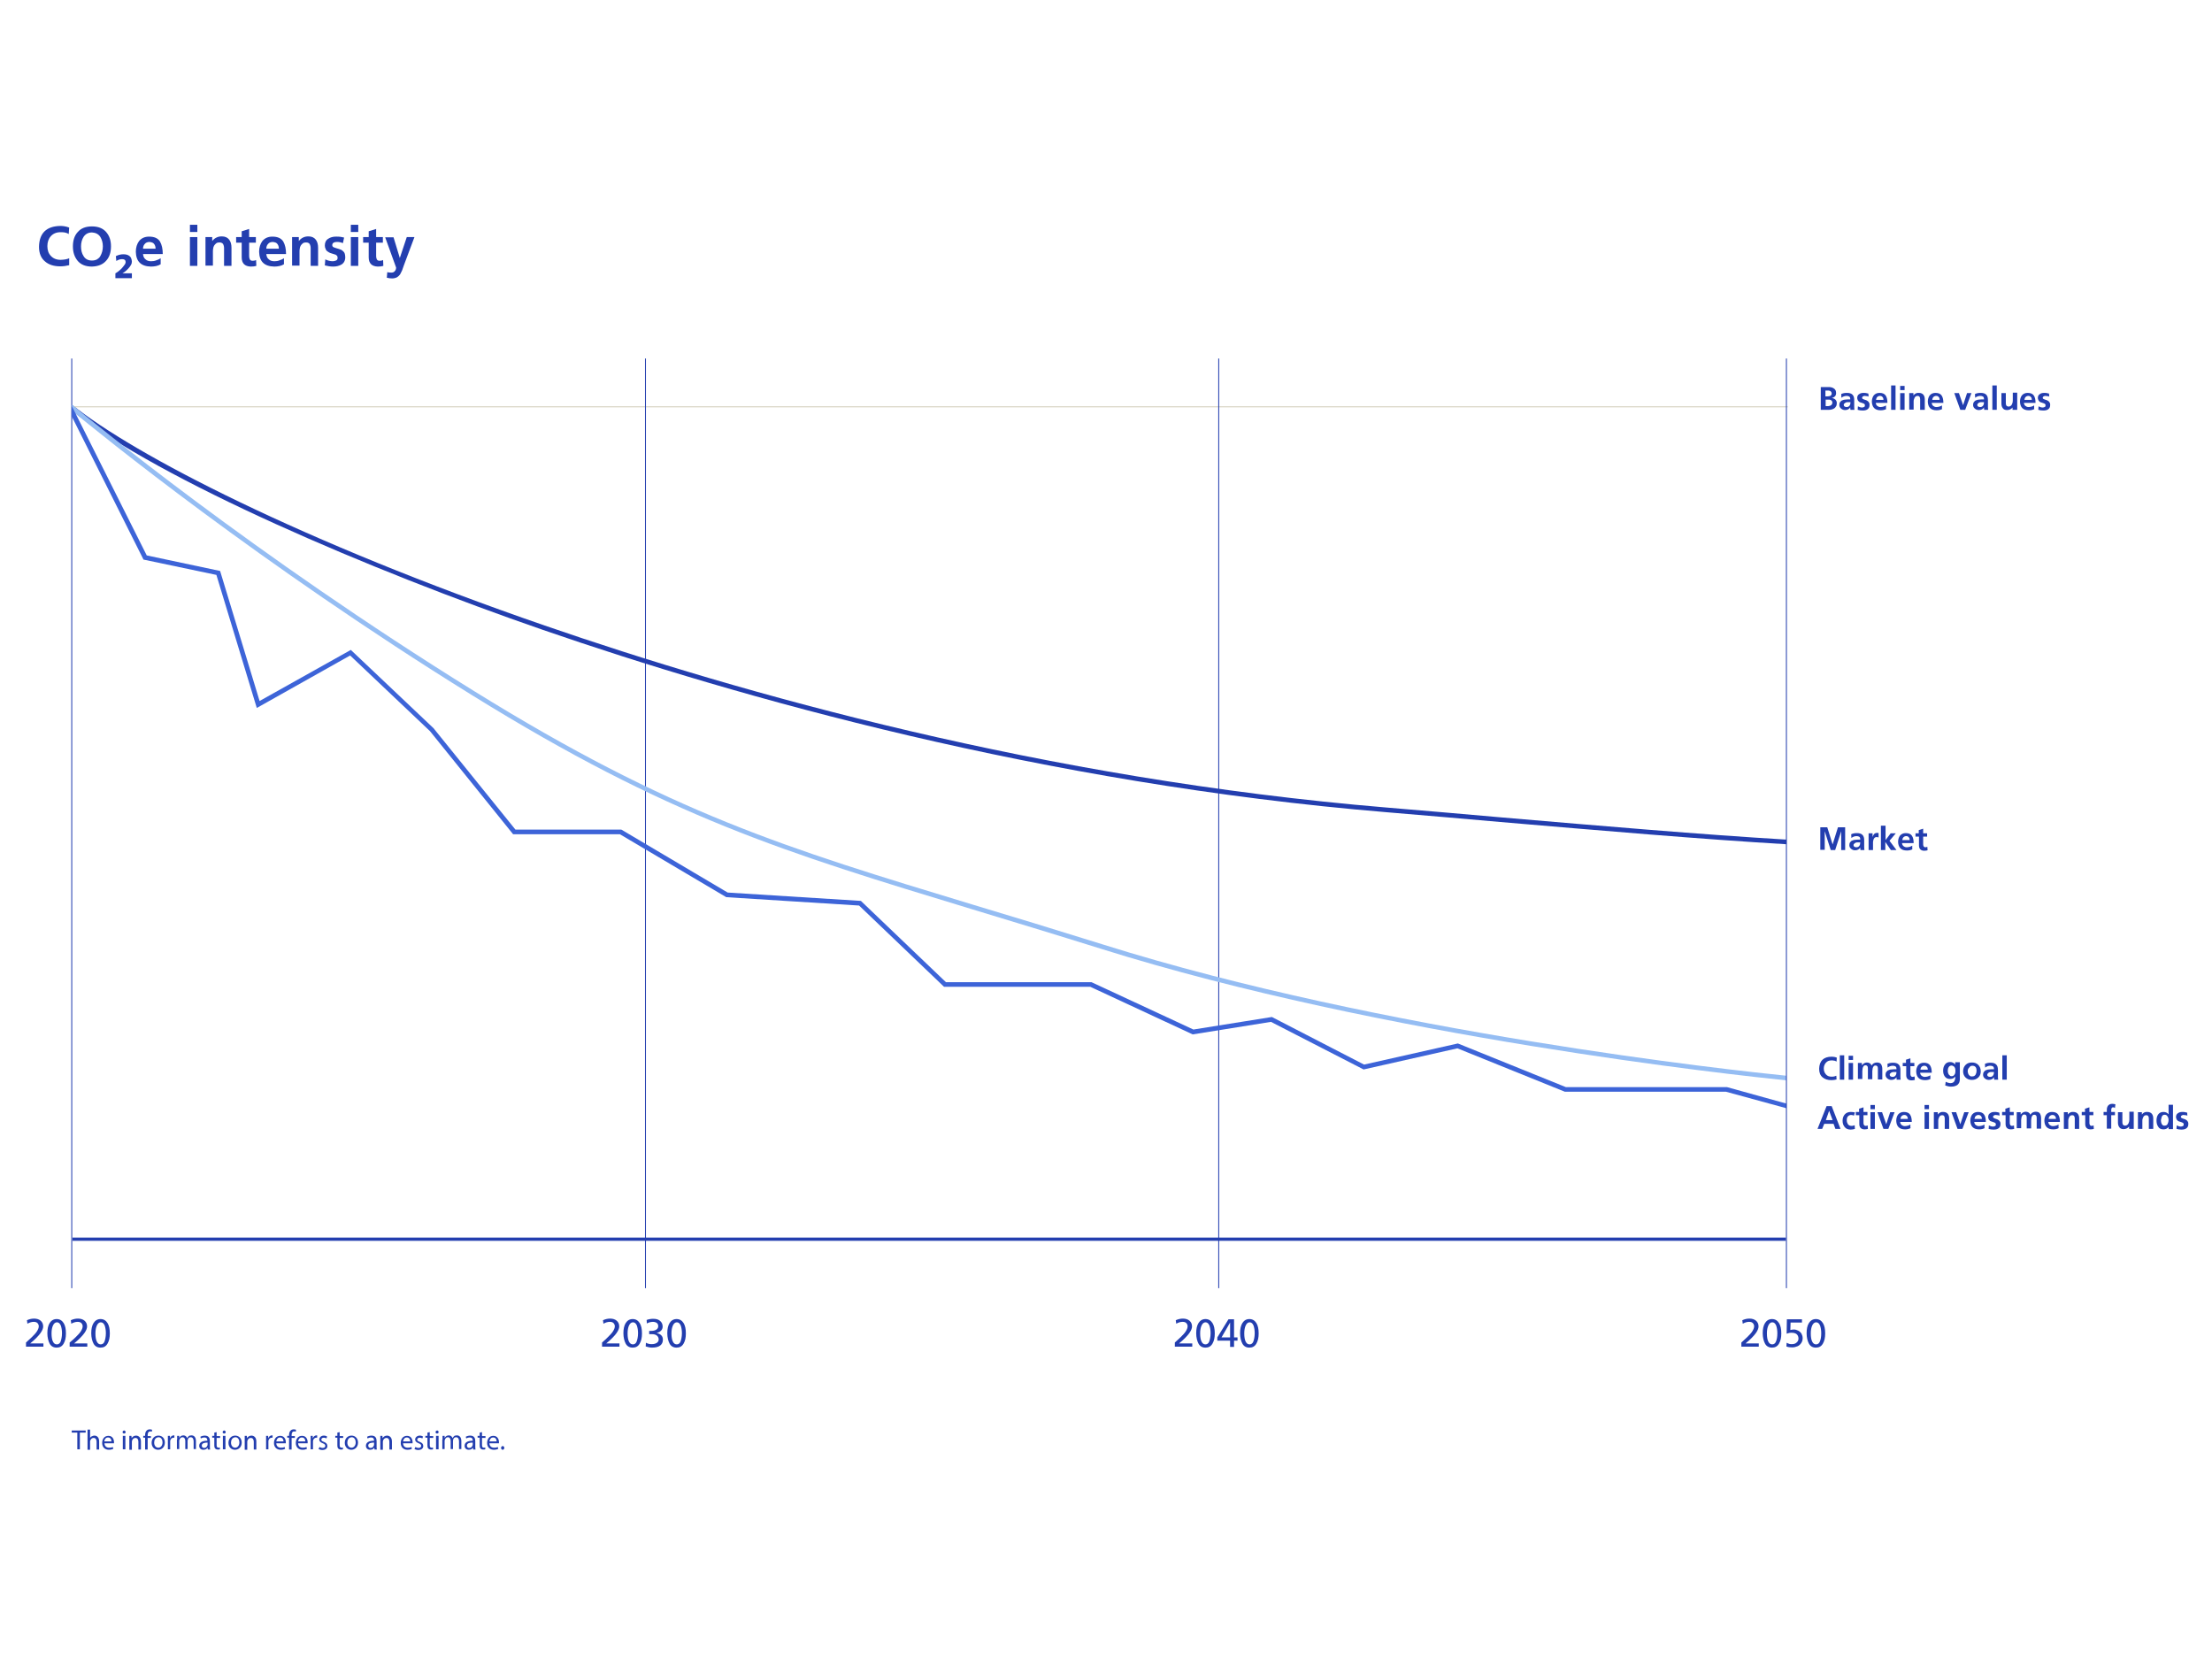 <?xml version="1.0" encoding="utf-8"?>
<!-- Generator: Adobe Illustrator 16.0.0, SVG Export Plug-In . SVG Version: 6.00 Build 0)  -->
<!DOCTYPE svg PUBLIC "-//W3C//DTD SVG 1.1//EN" "http://www.w3.org/Graphics/SVG/1.1/DTD/svg11.dtd">
<svg version="1.1" id="Ebene_1" xmlns="http://www.w3.org/2000/svg" xmlns:xlink="http://www.w3.org/1999/xlink" x="0px" y="0px"
	 width="2400px" height="1800px" viewBox="0 0 2400 1800" enable-background="new 0 0 2400 1800" xml:space="preserve">
<g>
	<g>
		<path fill="#233EAF" d="M1975.774,419.975h8.565c0.756,0,1.763,0,2.519,0.252c1.008,0.252,1.764,0.504,2.52,1.008
			c0.756,0.503,1.512,1.007,2.016,2.015c0.504,0.756,0.756,2.016,0.756,3.275c0,1.512-0.504,2.771-1.26,3.526
			s-2.016,1.512-3.527,1.764l0,0c1.764,0.252,3.023,0.756,4.031,1.764c1.008,1.007,1.511,2.267,1.511,3.778
			s-0.251,2.771-1.007,3.779c-0.504,1.007-1.26,1.763-2.268,2.267s-1.764,0.756-2.771,1.008s-2.016,0.252-2.771,0.252h-8.564
			v-24.688H1975.774z M1980.812,430.052h2.016c1.008,0,2.268-0.252,3.022-0.504c0.504-0.252,0.756-0.504,1.008-1.008
			c0.252-0.251,0.504-0.755,0.504-1.511s-0.252-1.26-0.504-1.764s-0.756-0.756-1.008-1.008c-0.504-0.252-1.008-0.252-1.511-0.504
			c-0.504,0-1.26,0-1.764,0h-2.015v6.298H1980.812z M1980.812,440.633h2.268c0.504,0,1.26,0,1.764-0.252
			c0.504,0,1.008-0.252,1.511-0.504c1.008-0.504,1.512-1.512,1.764-2.771c0-0.756-0.252-1.512-0.504-2.016
			c-0.252-0.503-0.756-0.755-1.26-1.007s-1.008-0.504-1.511-0.504c-0.504,0-1.26,0-1.764,0h-2.268V440.633z"/>
		<path fill="#233EAF" d="M1997.691,427.533c2.015-1.008,4.03-1.26,6.298-1.26c5.29,0,7.809,2.519,7.809,7.558v2.267
			c0,1.764,0,3.275,0,4.535c0,1.259,0,2.771,0.252,4.03h-4.282c-0.252-1.008-0.252-2.016-0.252-2.771l0,0
			c-0.504,1.008-1.259,1.764-2.267,2.268s-2.016,0.756-3.275,0.756c-1.764,0-3.023-0.504-4.283-1.512
			c-1.259-1.008-2.015-2.267-2.015-4.03c0-1.26,0.252-2.52,1.008-3.275c0.504-0.756,1.259-1.511,2.267-1.763
			c1.008-0.504,2.016-0.756,3.023-0.756s2.016-0.252,3.023-0.252h2.52c0-1.512-0.252-2.52-1.008-3.023s-1.764-0.756-3.023-0.756
			c-2.016,0-4.031,0.756-5.543,2.016L1997.691,427.533z M2000.461,439.373c0,0.756,0.252,1.26,1.008,1.764
			c0.504,0.252,1.26,0.503,2.016,0.503c1.512,0,2.52-0.503,3.275-1.511c0.755-1.008,1.007-2.268,1.007-3.779h-2.015
			c-0.252,0-0.504,0-0.756,0s-0.504,0-0.756,0c-0.504,0-1.26,0.252-1.764,0.504s-1.008,0.504-1.26,1.008
			C2000.461,438.113,2000.461,438.617,2000.461,439.373z"/>
		<path fill="#233EAF" d="M2027.416,430.303c-0.756-0.252-1.26-0.504-2.016-0.504c-0.755,0-1.511-0.252-2.267-0.252
			s-1.26,0.252-1.764,0.504s-1.008,0.756-1.008,1.512s0.504,1.26,1.26,1.512c0.504,0.252,0.756,0.252,1.26,0.504
			s1.007,0.252,1.511,0.504c0.504,0.251,1.008,0.251,1.512,0.755c0.504,0.252,1.008,0.504,1.26,1.008
			c0.504,0.504,0.756,1.008,1.008,1.512s0.252,1.26,0.252,2.268c0,2.015-0.756,3.526-2.268,4.534s-3.275,1.26-5.29,1.26
			c-1.764,0-3.526-0.252-5.29-0.756l0.252-3.778c1.512,0.755,3.022,1.259,4.534,1.259c0.756,0,1.26-0.252,2.015-0.504
			c0.756-0.251,1.008-0.755,1.008-1.763c0-0.504,0-0.756-0.252-1.26c-0.251-0.252-0.503-0.504-1.007-0.756
			c-0.756-0.252-1.764-0.756-2.771-1.008c-0.504-0.252-1.007-0.252-1.511-0.504s-1.008-0.504-1.26-1.008
			c-0.504-0.252-0.756-0.756-1.008-1.511c-0.252-0.504-0.504-1.26-0.504-2.016c0-2.016,0.756-3.527,2.268-4.282
			c1.26-1.008,3.022-1.26,4.786-1.26c1.008,0,2.015,0,2.771,0.252s1.512,0.252,2.268,0.504L2027.416,430.303z"/>
		<path fill="#233EAF" d="M2046.814,443.655c-1.763,1.008-3.778,1.512-6.298,1.512c-6.298,0-9.32-3.275-9.572-9.321
			c0-2.771,0.756-5.038,2.016-6.802c1.511-1.763,3.526-2.771,6.297-2.771c3.275,0,5.543,1.008,6.803,3.022
			c1.259,2.016,1.763,4.535,1.763,7.81h-12.596c0,1.512,0.756,2.52,1.512,3.275c1.008,0.756,2.015,1.259,3.526,1.259
			c1.26,0,2.268-0.251,3.275-0.503s2.016-0.756,2.771-1.26v3.778H2046.814z M2043.539,433.831c0-1.26-0.252-2.268-1.008-3.023
			c-0.504-0.756-1.512-1.26-2.771-1.26s-2.268,0.504-3.022,1.26c-0.756,0.756-1.008,1.764-1.26,3.023H2043.539z"/>
		<path fill="#233EAF" d="M2051.852,418.212h4.787v26.451h-4.787V418.212z"/>
		<path fill="#233EAF" d="M2061.677,418.716h4.786v4.534h-4.786V418.716z M2061.677,426.525h4.786v18.138h-4.786V426.525z"/>
		<path fill="#233EAF" d="M2071.502,426.525h4.534v2.519l0,0c1.511-2.015,3.526-3.022,6.046-2.771c2.016,0,3.778,0.756,4.786,2.016
			c1.008,1.259,1.512,3.022,1.512,5.038v11.336h-5.038v-9.825c0-0.503,0-1.259,0-1.763s-0.252-1.26-0.252-1.764
			c-0.252-0.504-0.504-1.008-0.756-1.26c-0.504-0.252-1.008-0.504-1.764-0.504s-1.512,0.252-2.016,0.504
			c-0.504,0.504-1.008,1.008-1.259,1.512c-0.252,0.504-0.504,1.26-0.756,2.016s-0.252,1.259-0.252,2.015v8.817h-4.786V426.525
			L2071.502,426.525z"/>
		<path fill="#233EAF" d="M2107.526,443.655c-1.764,1.008-3.779,1.512-6.298,1.512c-6.298,0-9.321-3.275-9.573-9.321
			c0-2.771,0.756-5.038,2.016-6.802c1.512-1.763,3.527-2.771,6.298-2.771c3.274,0,5.542,1.008,6.802,3.022
			c1.26,2.016,1.764,4.535,1.764,7.81h-12.596c0,1.512,0.756,2.52,1.512,3.275c1.008,0.756,2.015,1.259,3.526,1.259
			c1.26,0,2.268-0.251,3.274-0.503c1.008-0.252,2.016-0.756,2.771-1.26v3.778H2107.526z M2104.502,433.831
			c0-1.26-0.251-2.268-1.007-3.023c-0.504-0.756-1.512-1.26-2.771-1.26s-2.267,0.504-3.022,1.26s-1.008,1.764-1.26,3.023H2104.502z"
			/>
		<path fill="#233EAF" d="M2120.373,426.525h5.038l4.534,13.1l0,0l4.283-13.1h4.786l-6.802,18.138h-5.29L2120.373,426.525z"/>
		<path fill="#233EAF" d="M2142.793,427.533c2.016-1.008,4.031-1.26,6.299-1.26c5.29,0,7.809,2.519,7.809,7.558v2.267
			c0,1.764,0,3.275,0,4.535c0,1.259,0,2.771,0.252,4.03h-4.282c-0.252-1.008-0.252-2.016-0.252-2.771l0,0
			c-0.504,1.008-1.26,1.764-2.268,2.268s-2.015,0.756-3.274,0.756c-1.764,0-3.023-0.504-4.283-1.512s-2.015-2.267-2.015-4.03
			c0-1.26,0.252-2.52,1.008-3.275c0.503-0.756,1.259-1.511,2.267-1.763c1.008-0.504,2.016-0.756,3.023-0.756
			s2.016-0.252,3.023-0.252h2.519c0-1.512-0.252-2.52-1.008-3.023s-1.763-0.756-3.022-0.756c-2.016,0-4.031,0.756-5.543,2.016
			L2142.793,427.533z M2145.313,439.373c0,0.756,0.252,1.26,1.008,1.764c0.504,0.252,1.26,0.503,2.016,0.503
			c1.512,0,2.519-0.503,3.274-1.511s1.008-2.268,1.008-3.779h-2.015c-0.252,0-0.504,0-0.756,0s-0.504,0-0.756,0
			c-0.504,0-1.26,0.252-1.764,0.504s-1.008,0.504-1.26,1.008C2145.565,438.113,2145.313,438.617,2145.313,439.373z"/>
		<path fill="#233EAF" d="M2161.688,418.212h4.786v26.451h-4.786V418.212z"/>
		<path fill="#233EAF" d="M2188.139,444.663h-4.535v-2.52l0,0c-1.511,1.764-3.526,2.771-6.046,2.771
			c-2.015,0-3.778-0.756-4.534-2.016c-1.008-1.26-1.512-3.022-1.512-5.038v-11.336h4.787v9.572c0,0.252,0,0.504,0,0.756
			s0,0.504,0,0.756c0,0.504,0.252,1.26,0.252,1.764c0.252,0.504,0.504,1.008,1.008,1.26c0.503,0.252,1.007,0.504,1.763,0.504
			s1.512-0.252,2.268-0.756c0.504-0.504,1.008-1.008,1.26-1.512c0.251-0.504,0.504-1.26,0.755-2.016c0-0.756,0.252-1.26,0.252-2.016
			v-8.816h4.787v18.642H2188.139z"/>
		<path fill="#233EAF" d="M2207.536,443.655c-1.764,1.008-3.779,1.512-6.298,1.512c-6.298,0-9.321-3.275-9.573-9.321
			c0-2.771,0.756-5.038,2.016-6.802c1.511-1.763,3.526-2.771,6.298-2.771c3.274,0,5.542,1.008,6.802,3.022
			c1.26,2.016,1.764,4.535,1.764,7.81h-12.597c0,1.512,0.756,2.52,1.512,3.275c1.008,0.756,2.016,1.259,3.527,1.259
			c1.26,0,2.268-0.251,3.274-0.503c1.008-0.252,2.016-0.756,2.771-1.26v3.778H2207.536z M2204.513,433.831
			c0-1.26-0.252-2.268-1.008-3.023c-0.504-0.756-1.511-1.26-2.771-1.26s-2.268,0.504-3.023,1.26s-1.008,1.764-1.26,3.023H2204.513z"
			/>
		<path fill="#233EAF" d="M2223.406,430.303c-0.756-0.252-1.26-0.504-2.016-0.504c-0.755,0-1.511-0.252-2.267-0.252
			s-1.26,0.252-1.764,0.504s-1.008,0.756-1.008,1.512s0.504,1.26,1.26,1.512c0.504,0.252,0.756,0.252,1.26,0.504
			s1.008,0.252,1.511,0.504c0.504,0.251,1.008,0.251,1.512,0.755c0.504,0.252,1.008,0.504,1.26,1.008
			c0.504,0.504,0.756,1.008,1.008,1.512s0.252,1.26,0.252,2.268c0,2.015-0.756,3.526-2.268,4.534s-3.274,1.26-5.29,1.26
			c-1.764,0-3.526-0.252-5.29-0.756l0.252-3.778c1.512,0.755,3.022,1.259,4.534,1.259c0.756,0,1.26-0.252,2.016-0.504
			c0.755-0.251,1.008-0.755,1.008-1.763c0-0.504,0-0.756-0.252-1.26c-0.252-0.252-0.504-0.504-1.008-0.756
			c-0.756-0.252-1.764-0.756-2.771-1.008c-0.504-0.252-1.007-0.252-1.511-0.504s-1.008-0.504-1.26-1.008
			c-0.504-0.252-0.756-0.756-1.008-1.511c-0.252-0.504-0.504-1.26-0.504-2.016c0-2.016,0.756-3.527,2.268-4.282
			c1.26-1.008,3.022-1.26,4.786-1.26c1.008,0,2.016,0,2.771,0.252c0.756,0.252,1.512,0.252,2.268,0.504L2223.406,430.303z"/>
	</g>
</g>
<g>
	<g>
		<path fill="#233EAF" d="M1974.766,897.607h7.81l5.794,18.642l0,0l5.794-18.642h7.81v24.688h-4.282v-20.405l0,0l-6.55,20.405
			h-4.787l-6.549-20.405l0,0v20.153h-4.787v-24.436H1974.766z"/>
		<path fill="#233EAF" d="M2008.523,905.165c2.016-1.008,4.03-1.26,6.298-1.26c5.29,0,7.81,2.52,7.81,7.558v2.267
			c0,1.764,0,3.275,0,4.535c0,1.259,0,2.771,0.252,4.03h-4.282c-0.252-1.008-0.252-2.016-0.252-2.771l0,0
			c-0.504,1.008-1.26,1.764-2.268,2.268s-2.016,0.756-3.275,0.756c-1.764,0-3.022-0.504-4.282-1.512s-2.016-2.267-2.016-4.03
			c0-1.26,0.252-2.52,1.008-3.275c0.504-0.755,1.26-1.511,2.268-1.763c1.008-0.504,2.015-0.756,3.022-0.756s2.016-0.252,3.023-0.252
			h2.52c0-1.512-0.252-2.52-1.008-3.023s-1.764-0.756-3.023-0.756c-2.016,0-4.03,0.756-5.542,2.016L2008.523,905.165z
			 M2011.042,917.005c0,0.756,0.251,1.26,1.007,1.764c0.504,0.252,1.26,0.504,2.016,0.504c1.512,0,2.52-0.504,3.275-1.512
			s1.008-2.268,1.008-3.779h-2.016c-0.252,0-0.504,0-0.756,0s-0.504,0-0.756,0c-0.504,0-1.26,0.252-1.764,0.504
			s-1.008,0.504-1.259,1.008C2011.294,915.745,2011.042,916.249,2011.042,917.005z"/>
		<path fill="#233EAF" d="M2027.416,904.157h4.283v4.03l0,0c0.252-1.008,0.756-2.015,1.511-3.022
			c0.756-1.008,2.016-1.512,3.527-1.512c0.504,0,1.008,0,1.511,0.252v4.786c-0.504-0.252-1.259-0.504-2.015-0.504
			c-1.008,0-1.764,0.252-2.268,0.756s-1.008,1.26-1.259,2.016c-0.252,0.756-0.252,1.512-0.504,2.519c0,0.756,0,1.512,0,2.268v6.55
			h-4.787V904.157L2027.416,904.157z"/>
		<path fill="#233EAF" d="M2041.02,895.844h4.787v15.619l0,0l5.542-7.306h5.542l-6.802,8.062l7.558,10.076h-6.047l-6.045-8.816l0,0
			v8.816h-4.787v-26.451H2041.02z"/>
		<path fill="#233EAF" d="M2075.281,921.287c-1.764,1.008-3.778,1.512-6.298,1.512c-6.298,0-9.321-3.274-9.573-9.321
			c0-2.771,0.756-5.038,2.016-6.802c1.512-1.763,3.526-2.771,6.298-2.771c3.275,0,5.542,1.008,6.802,3.022
			c1.26,2.016,1.764,4.535,1.764,7.81h-12.596c0,1.512,0.755,2.52,1.511,3.275c1.008,0.756,2.016,1.26,3.527,1.26
			c1.26,0,2.268-0.252,3.275-0.504c1.007-0.252,2.015-0.756,2.771-1.26v3.778H2075.281z M2072.006,911.463
			c0-1.26-0.252-2.268-1.008-3.023c-0.504-0.756-1.512-1.26-2.771-1.26s-2.268,0.504-3.023,1.26s-1.008,1.764-1.259,3.023H2072.006z
			"/>
		<path fill="#233EAF" d="M2081.83,907.683h-3.527v-3.526h3.527v-3.526l4.786-1.512v5.038h4.283v3.526h-4.283v8.565
			c0,0.756,0.252,1.512,0.504,2.016s1.008,1.008,1.764,1.008c1.008,0,1.512-0.252,2.268-0.504l0.252,3.778
			c-1.008,0.252-2.016,0.504-3.527,0.504c-3.778,0-5.794-2.016-5.794-5.794v-9.573H2081.83z"/>
	</g>
</g>
<g>
	<g>
		<path fill="#233EAF" d="M1992.653,1171.187c-1.764,0.504-3.779,0.756-5.543,0.756c-4.03,0-7.305-1.008-9.572-3.023
			c-2.52-2.015-3.779-5.038-3.779-9.32c0.252-8.565,4.787-13.1,13.604-13.1c1.764,0,3.527,0.252,5.543,1.008l-0.252,4.282
			c-1.008-0.504-1.764-1.008-2.771-1.008c-0.756-0.252-1.764-0.252-2.771-0.252c-2.519,0-4.533,0.756-6.045,2.52
			s-2.268,3.778-2.268,6.298c0,2.519,0.756,4.534,2.268,6.298c1.511,1.764,3.526,2.519,6.045,2.519c1.008,0,2.016,0,3.023-0.252
			s1.764-0.503,2.268-0.755L1992.653,1171.187z"/>
		<path fill="#233EAF" d="M1996.179,1144.988h4.786v26.451h-4.786V1144.988z"/>
		<path fill="#233EAF" d="M2005.752,1145.492h4.786v4.534h-4.786V1145.492z M2005.752,1153.302h4.786v18.138h-4.786V1153.302z"/>
		<path fill="#233EAF" d="M2015.576,1153.302h4.534v2.519l0,0c0.756-1.007,1.764-1.763,2.52-2.267
			c1.008-0.504,2.015-0.756,2.771-0.756c2.52,0,4.283,1.008,5.291,3.274c0.504-1.007,1.511-2.015,2.519-2.519
			s2.016-0.756,3.274-0.756c2.268,0,3.779,0.756,4.535,2.016c0.756,1.259,1.26,3.022,1.26,5.038v11.336h-4.787v-10.832
			c0-1.008,0-1.764-0.252-2.771c-0.252-0.504-0.504-0.756-0.756-1.008c-0.251-0.252-1.007-0.504-1.511-0.504
			c-0.756,0-1.512,0.252-1.764,0.504c-0.504,0.504-0.756,1.008-1.008,1.512c-0.251,0.504-0.504,1.26-0.504,2.016
			s-0.251,1.512-0.251,2.016v8.816h-4.787v-10.832c0-1.008,0-1.764-0.252-2.771c-0.252-0.504-0.504-0.756-0.756-1.008
			s-1.008-0.504-1.512-0.504c-0.755,0-1.511,0.252-1.763,0.504c-0.504,0.504-0.756,1.008-1.008,1.512s-0.504,1.26-0.504,2.016
			s-0.252,1.512-0.252,2.016v8.816h-4.786v-17.382H2015.576z"/>
		<path fill="#233EAF" d="M2047.822,1154.309c2.016-1.008,4.03-1.26,6.298-1.26c5.29,0,7.81,2.52,7.81,7.558v2.267
			c0,1.764,0,3.275,0,4.535c0,1.259,0,2.771,0.252,4.03h-4.282c-0.252-1.008-0.252-2.016-0.252-2.771l0,0
			c-0.504,1.008-1.26,1.764-2.268,2.268s-2.016,0.756-3.275,0.756c-1.763,0-3.022-0.504-4.282-1.512s-2.015-2.267-2.015-4.03
			c0-1.26,0.251-2.52,1.007-3.275c0.504-0.755,1.26-1.511,2.268-1.763c1.008-0.504,2.016-0.756,3.022-0.756
			c1.008,0,2.016-0.252,3.023-0.252h2.52c0-1.512-0.252-2.52-1.008-3.023s-1.764-0.756-3.023-0.756c-2.016,0-4.03,0.756-5.542,2.016
			L2047.822,1154.309z M2050.341,1166.149c0,0.756,0.252,1.26,1.008,1.764c0.504,0.252,1.259,0.504,2.015,0.504
			c1.512,0,2.52-0.504,3.275-1.512s1.008-2.268,1.008-3.779h-2.016c-0.252,0-0.504,0-0.756,0s-0.504,0-0.756,0
			c-0.504,0-1.26,0.252-1.764,0.504s-1.008,0.504-1.259,1.008C2050.341,1164.889,2050.341,1165.393,2050.341,1166.149z"/>
		<path fill="#233EAF" d="M2067.975,1156.828h-3.527v-3.526h3.527v-3.527l4.787-1.511v5.038h4.282v3.526h-4.282v8.565
			c0,0.756,0.251,1.512,0.504,2.016c0.251,0.504,1.007,1.007,1.763,1.007c1.008,0,1.512-0.251,2.268-0.503l0.252,3.778
			c-1.008,0.252-2.016,0.504-3.527,0.504c-3.778,0-5.794-2.016-5.794-5.794v-9.573H2067.975z"/>
		<path fill="#233EAF" d="M2094.93,1170.431c-1.764,1.008-3.779,1.512-6.298,1.512c-6.298,0-9.321-3.274-9.573-9.321
			c0-2.771,0.756-5.038,2.016-6.802c1.512-1.763,3.527-2.771,6.298-2.771c3.274,0,5.542,1.008,6.802,3.022
			c1.26,2.016,1.764,4.535,1.764,7.81h-12.596c0,1.512,0.756,2.52,1.512,3.275c1.007,0.756,2.015,1.259,3.526,1.259
			c1.26,0,2.268-0.251,3.274-0.503c1.008-0.252,2.016-0.756,2.771-1.26v3.778H2094.93z M2091.655,1160.607
			c0-1.26-0.252-2.268-1.008-3.023c-0.504-0.756-1.511-1.26-2.771-1.26s-2.268,0.504-3.022,1.26
			c-0.756,0.756-1.008,1.764-1.26,3.023H2091.655z"/>
		<path fill="#233EAF" d="M2126.419,1153.302v16.374c0,0.504,0,1.26,0,1.764s-0.252,1.26-0.252,1.764
			c-0.252,1.26-0.756,2.268-1.511,3.023c-0.756,1.007-1.764,1.511-3.023,2.015s-2.771,0.756-4.787,0.756
			c-2.015,0-4.03-0.504-6.297-1.26l0.504-4.03c0.755,0.504,1.763,0.756,2.519,1.008c1.008,0.252,1.764,0.504,2.52,0.504
			c1.259,0,2.267-0.252,3.022-0.756s1.26-1.008,1.512-1.764s0.504-1.512,0.756-2.268c0-0.756,0-1.511,0-2.519l0,0
			c-0.504,0.756-1.26,1.511-2.016,2.015c-1.008,0.504-2.268,0.756-3.526,0.756c-2.771,0-4.535-1.008-5.794-2.771
			c-1.26-1.764-1.764-3.779-1.764-6.298c0-2.268,0.504-4.535,1.764-6.298c1.259-2.016,3.274-3.023,5.794-3.023
			c2.519,0,4.282,1.008,5.542,2.771l0,0v-2.52h5.038V1153.302z M2117.35,1167.661c1.512,0,2.52-0.504,3.275-1.764
			c0.756-1.008,1.008-2.268,1.008-4.03c0-1.512-0.252-3.023-1.008-4.031s-1.764-1.512-3.023-1.764c-1.511,0-2.771,0.756-3.274,1.764
			c-0.756,1.26-1.008,2.52-1.008,4.031c0,1.259,0.252,2.519,1.008,3.778c0.252,0.504,0.756,1.008,1.26,1.26
			C2116.091,1167.661,2116.846,1167.661,2117.35,1167.661z"/>
		<path fill="#233EAF" d="M2129.946,1162.37c0-3.022,1.008-5.29,2.771-7.053c1.764-1.764,4.031-2.52,6.802-2.52
			s5.038,0.756,6.802,2.52c1.764,1.763,2.771,4.03,2.771,7.053c0,2.771-0.756,4.787-2.52,6.55c-1.764,1.764-4.03,2.771-7.054,2.771
			c-3.022,0-5.29-1.008-7.054-2.771C2130.953,1167.409,2129.946,1165.141,2129.946,1162.37z M2134.985,1161.867
			c0,0.252,0,0.755,0,1.007c0,0.504,0,0.756,0.252,1.008c0.252,0.756,0.252,1.512,0.756,2.016c0.252,0.504,0.756,1.008,1.511,1.512
			c0.504,0.504,1.26,0.504,2.268,0.504s1.764-0.252,2.268-0.504s1.008-0.756,1.511-1.512c0.252-0.504,0.504-1.26,0.756-2.016
			c0-0.756,0.252-1.512,0.252-2.267c0-1.512-0.252-2.771-1.008-3.779s-2.016-1.512-3.526-1.512c-1.512,0-2.52,0.504-3.275,1.764
			C2135.489,1159.347,2134.985,1160.355,2134.985,1161.867z"/>
		<path fill="#233EAF" d="M2153.626,1154.309c2.016-1.008,4.03-1.26,6.298-1.26c5.29,0,7.81,2.52,7.81,7.558v2.267
			c0,1.764,0,3.275,0,4.535c0,1.259,0,2.771,0.252,4.03h-4.283c-0.251-1.008-0.251-2.016-0.251-2.771l0,0
			c-0.504,1.008-1.26,1.764-2.268,2.268s-2.016,0.756-3.275,0.756c-1.764,0-3.022-0.504-4.282-1.512s-2.016-2.267-2.016-4.03
			c0-1.26,0.252-2.52,1.008-3.275c0.504-0.755,1.26-1.511,2.268-1.763c1.008-0.504,2.015-0.756,3.022-0.756s2.016-0.252,3.023-0.252
			h2.52c0-1.512-0.252-2.52-1.008-3.023s-1.764-0.756-3.023-0.756c-2.016,0-4.03,0.756-5.542,2.016L2153.626,1154.309z
			 M2156.146,1166.149c0,0.756,0.251,1.26,1.007,1.764c0.504,0.252,1.26,0.504,2.016,0.504c1.512,0,2.52-0.504,3.275-1.512
			s1.008-2.268,1.008-3.779h-2.016c-0.252,0-0.504,0-0.756,0s-0.504,0-0.756,0c-0.504,0-1.26,0.252-1.764,0.504
			s-1.008,0.504-1.26,1.008C2156.397,1164.889,2156.146,1165.393,2156.146,1166.149z"/>
		<path fill="#233EAF" d="M2172.52,1144.988h4.787v26.451h-4.787V1144.988z"/>
	</g>
</g>
<g>
	<g>
		<path fill="#233EAF" d="M1981.82,1200.158h5.542l9.573,24.688h-5.542l-2.016-5.542h-10.076l-2.268,5.542h-5.039L1981.82,1200.158z
			 M1984.591,1205.196L1984.591,1205.196l-3.527,10.076h7.306L1984.591,1205.196z"/>
		<path fill="#233EAF" d="M2011.545,1210.486c-0.503-0.252-0.755-0.252-1.259-0.504c-0.504,0-1.26-0.252-1.764-0.252
			c-1.511,0-2.519,0.504-3.526,1.512s-1.26,2.52-1.26,4.282c0,1.764,0.504,3.023,1.26,4.283c0.756,1.008,2.015,1.763,3.778,1.763
			c0.756,0,1.26,0,2.015-0.251c0.756-0.252,1.26-0.252,1.512-0.504l0.252,4.03c-0.756,0.252-1.26,0.252-2.016,0.504
			c-0.755,0-1.511,0.252-2.519,0.252c-3.022,0-5.29-1.008-6.55-2.771c-1.512-1.763-2.268-4.03-2.268-6.802
			c0-2.771,0.756-5.038,2.268-6.802c1.512-1.763,3.779-2.771,6.55-2.771c1.764,0,3.274,0.252,4.534,0.504L2011.545,1210.486z"/>
		<path fill="#233EAF" d="M2017.088,1209.982h-3.527v-3.526h3.527v-3.527l4.786-1.511v5.038h4.282v3.526h-4.282v8.565
			c0,0.756,0.252,1.512,0.504,2.016s1.008,1.007,1.764,1.007c1.008,0,1.511-0.252,2.267-0.504l0.252,3.779
			c-1.008,0.252-2.015,0.504-3.526,0.504c-3.778,0-5.794-2.016-5.794-5.794v-9.573H2017.088z"/>
		<path fill="#233EAF" d="M2029.432,1198.898h4.786v4.534h-4.786V1198.898z M2029.432,1206.708h4.786v18.138h-4.786V1206.708z"/>
		<path fill="#233EAF" d="M2036.99,1206.708h5.038l4.534,13.1l0,0l4.282-13.1h4.787l-6.802,18.138h-5.29L2036.99,1206.708z"/>
		<path fill="#233EAF" d="M2073.265,1223.838c-1.763,1.008-3.778,1.512-6.298,1.512c-6.298,0-9.32-3.275-9.572-9.321
			c0-2.771,0.756-5.038,2.015-6.802c1.512-1.763,3.527-2.771,6.298-2.771c3.275,0,5.543,1.008,6.803,3.022
			c1.259,2.016,1.763,4.535,1.763,7.81h-12.596c0,1.512,0.756,2.52,1.512,3.275c1.008,0.755,2.015,1.259,3.526,1.259
			c1.26,0,2.268-0.252,3.275-0.504s2.016-0.755,2.771-1.259v3.778H2073.265z M2069.99,1214.013c0-1.26-0.252-2.268-1.008-3.023
			c-0.504-0.756-1.512-1.26-2.771-1.26s-2.267,0.504-3.022,1.26s-1.008,1.764-1.26,3.023H2069.99z"/>
		<path fill="#233EAF" d="M2088.128,1198.898h4.786v4.534h-4.786V1198.898z M2088.128,1206.708h4.786v18.138h-4.786V1206.708z"/>
		<path fill="#233EAF" d="M2097.953,1206.708h4.534v2.519l0,0c1.511-2.015,3.526-3.022,6.046-2.771c2.016,0,3.778,0.756,4.786,2.015
			c1.008,1.26,1.512,3.023,1.512,5.039v11.336h-4.786v-9.573c0-0.504,0-1.259,0-1.763s-0.252-1.26-0.252-1.764
			c-0.252-0.504-0.504-1.008-0.756-1.26c-0.504-0.252-1.008-0.504-1.764-0.504s-1.512,0.252-2.016,0.504
			c-0.504,0.504-1.008,1.008-1.26,1.512c-0.251,0.504-0.503,1.26-0.755,2.016c-0.252,0.755-0.252,1.259-0.252,2.015v8.817h-4.786
			v-18.138H2097.953z"/>
		<path fill="#233EAF" d="M2117.35,1206.708h5.039l4.534,13.1l0,0l4.282-13.1h4.787l-6.802,18.138h-5.29L2117.35,1206.708z"/>
		<path fill="#233EAF" d="M2153.626,1223.838c-1.764,1.008-3.778,1.512-6.298,1.512c-6.298,0-9.32-3.275-9.572-9.321
			c0-2.771,0.755-5.038,2.015-6.802c1.512-1.763,3.527-2.771,6.298-2.771c3.275,0,5.543,1.008,6.802,3.022
			c1.26,2.016,1.764,4.535,1.764,7.81h-12.596c0,1.512,0.756,2.52,1.511,3.275c1.008,0.755,2.016,1.259,3.527,1.259
			c1.26,0,2.268-0.252,3.275-0.504s2.015-0.755,2.771-1.259v3.778H2153.626z M2150.352,1214.013c0-1.26-0.252-2.268-1.008-3.023
			c-0.504-0.756-1.512-1.26-2.771-1.26s-2.268,0.504-3.023,1.26s-1.008,1.764-1.26,3.023H2150.352z"/>
		<path fill="#233EAF" d="M2169.496,1210.486c-0.755-0.252-1.259-0.504-2.015-0.504s-1.512-0.252-2.268-0.252
			s-1.259,0.252-1.763,0.504s-1.008,0.756-1.008,1.512s0.504,1.26,1.259,1.512c0.504,0.252,0.756,0.252,1.26,0.504
			s1.008,0.252,1.512,0.504s1.008,0.252,1.511,0.756c0.504,0.252,1.008,0.503,1.26,1.007c0.504,0.504,0.756,1.008,1.008,1.512
			s0.252,1.26,0.252,2.268c0,2.015-0.756,3.526-2.268,4.534c-1.511,1.008-3.274,1.26-5.29,1.26c-1.763,0-3.526-0.252-5.29-0.756
			l0.252-3.778c1.512,0.755,3.023,1.259,4.535,1.259c0.755,0,1.259-0.252,2.015-0.504s1.008-0.755,1.008-1.763
			c0-0.504,0-0.756-0.252-1.26c-0.252-0.252-0.504-0.504-1.008-0.756c-0.756-0.252-1.763-0.756-2.771-1.008
			c-0.504-0.252-1.008-0.252-1.512-0.504s-1.008-0.504-1.26-1.008c-0.504-0.252-0.756-0.755-1.008-1.511
			c-0.252-0.504-0.504-1.26-0.504-2.016c0-2.016,0.756-3.527,2.268-4.282c1.26-1.008,3.023-1.26,4.786-1.26
			c1.008,0,2.016,0,2.771,0.252s1.511,0.252,2.267,0.504L2169.496,1210.486z"/>
		<path fill="#233EAF" d="M2175.795,1209.982h-3.527v-3.526h3.527v-3.527l4.786-1.511v5.038h4.282v3.526h-4.282v8.565
			c0,0.756,0.252,1.512,0.504,2.016s1.008,1.007,1.764,1.007c1.007,0,1.511-0.252,2.267-0.504l0.252,3.779
			c-1.008,0.252-2.015,0.504-3.526,0.504c-3.779,0-5.794-2.016-5.794-5.794v-9.573H2175.795z"/>
		<path fill="#233EAF" d="M2187.887,1206.708h4.534v2.519l0,0c0.756-1.008,1.764-1.763,2.52-2.267
			c1.007-0.504,2.015-0.756,2.771-0.756c2.52,0,4.283,1.008,5.29,3.274c0.504-1.008,1.512-2.015,2.52-2.519s2.015-0.756,3.274-0.756
			c2.268,0,3.779,0.756,4.535,2.015c0.756,1.26,1.26,3.023,1.26,5.039v11.336h-4.787v-10.832c0-1.008,0-1.764-0.252-2.771
			c-0.252-0.504-0.504-0.756-0.756-1.008s-1.008-0.504-1.511-0.504c-0.756,0-1.512,0.252-1.764,0.504
			c-0.504,0.504-0.756,1.008-1.008,1.512s-0.504,1.26-0.504,2.016s-0.252,1.512-0.252,2.015v8.817h-4.786v-10.832
			c0-1.008,0-1.764-0.252-2.771c-0.252-0.504-0.504-0.756-0.756-1.008s-1.008-0.504-1.512-0.504c-0.756,0-1.511,0.252-1.764,0.504
			c-0.503,0.504-0.755,1.008-1.007,1.512s-0.504,1.26-0.504,2.016s-0.252,1.512-0.252,2.015v8.817h-4.786v-17.382H2187.887z"/>
		<path fill="#233EAF" d="M2233.988,1223.838c-1.764,1.008-3.779,1.512-6.298,1.512c-6.299,0-9.321-3.275-9.573-9.321
			c0-2.771,0.756-5.038,2.016-6.802c1.511-1.763,3.526-2.771,6.298-2.771c3.274,0,5.542,1.008,6.802,3.022
			c1.26,2.016,1.763,4.535,1.763,7.81h-12.596c0,1.512,0.756,2.52,1.512,3.275c1.008,0.755,2.016,1.259,3.527,1.259
			c1.26,0,2.268-0.252,3.274-0.504c1.008-0.252,2.016-0.755,2.771-1.259v3.778H2233.988z M2230.712,1214.013
			c0-1.26-0.252-2.268-1.008-3.023c-0.504-0.756-1.511-1.26-2.771-1.26s-2.268,0.504-3.023,1.26s-1.008,1.764-1.26,3.023H2230.712z"
			/>
		<path fill="#233EAF" d="M2239.026,1206.708h4.534v2.519l0,0c1.512-2.015,3.527-3.022,6.046-2.771c2.016,0,3.779,0.756,4.787,2.015
			c1.008,1.26,1.512,3.023,1.512,5.039v11.336h-4.787v-9.573c0-0.504,0-1.259,0-1.763s-0.252-1.26-0.252-1.764
			c-0.252-0.504-0.504-1.008-0.756-1.26c-0.504-0.252-1.008-0.504-1.764-0.504c-0.755,0-1.511,0.252-2.015,0.504
			c-0.504,0.504-1.008,1.008-1.26,1.512s-0.504,1.26-0.756,2.016c-0.252,0.755-0.252,1.259-0.252,2.015v8.817h-4.786v-18.138
			H2239.026z"/>
		<path fill="#233EAF" d="M2262.201,1209.982h-3.526v-3.526h3.526v-3.527l4.787-1.511v5.038h4.282v3.526h-4.282v8.565
			c0,0.756,0.252,1.512,0.504,2.016s1.008,1.007,1.764,1.007c1.008,0,1.511-0.252,2.267-0.504l0.252,3.779
			c-1.008,0.252-2.015,0.504-3.526,0.504c-3.779,0-5.795-2.016-5.795-5.794v-9.573H2262.201z"/>
		<path fill="#233EAF" d="M2285.882,1209.982h-3.527v-3.526h3.527v-2.52c0-1.764,0.504-3.274,1.511-4.534
			c1.008-1.008,2.268-1.764,4.283-1.764c1.26,0,2.52,0.252,3.527,0.504l-0.504,4.031c-0.252-0.252-0.504-0.252-0.756-0.504
			c-0.252,0-0.756-0.252-1.26-0.252c-0.756,0-1.26,0.252-1.512,0.755c-0.252,0.504-0.504,1.26-0.504,2.016v2.268h4.031v3.526h-4.031
			v14.611h-4.786V1209.982z"/>
		<path fill="#233EAF" d="M2314.348,1224.845h-4.282v-2.52l0,0c-1.511,1.764-3.526,2.771-6.046,2.771
			c-2.016,0-3.779-0.756-4.534-2.016c-1.008-1.26-1.512-3.022-1.512-5.038v-11.336h4.786v9.572c0,0.252,0,0.504,0,0.756
			s0,0.504,0,0.756c0,0.504,0.252,1.26,0.252,1.764c0.252,0.504,0.504,1.008,1.008,1.26s1.008,0.504,1.764,0.504
			s1.512-0.252,2.268-0.756c0.504-0.504,1.008-1.008,1.26-1.512c0.251-0.504,0.504-1.26,0.755-2.016c0-0.756,0.252-1.26,0.252-2.015
			v-8.817h4.786v18.642H2314.348z"/>
		<path fill="#233EAF" d="M2319.387,1206.708h4.534v2.519l0,0c1.512-2.015,3.526-3.022,6.046-2.771c2.016,0,3.779,0.756,4.787,2.015
			c1.008,1.26,1.511,3.023,1.511,5.039v11.336h-4.786v-9.573c0-0.504,0-1.259,0-1.763s-0.252-1.26-0.252-1.764
			c-0.252-0.504-0.504-1.008-0.756-1.26c-0.504-0.252-1.008-0.504-1.764-0.504s-1.511,0.252-2.015,0.504
			c-0.504,0.504-1.008,1.008-1.26,1.512s-0.504,1.26-0.756,2.016c-0.252,0.755-0.252,1.259-0.252,2.015v8.817h-4.786v-18.138
			H2319.387z"/>
		<path fill="#233EAF" d="M2352.891,1222.83L2352.891,1222.83c-1.511,1.764-3.274,2.52-5.541,2.52c-2.771,0-4.787-1.008-5.795-3.023
			c-1.26-1.764-1.764-4.03-1.764-6.55c0-2.519,0.504-4.786,1.764-6.55s3.023-2.771,5.795-2.771c2.267,0,4.03,0.755,5.541,2.519l0,0
			v-10.328h4.787v26.451h-4.787V1222.83z M2344.578,1215.524c0,1.26,0.252,2.52,0.756,3.779c0.252,0.504,0.756,1.008,1.26,1.512
			s1.008,0.504,2.015,0.504c0.756,0,1.512-0.252,2.016-0.504s1.008-0.756,1.26-1.512c0.251-0.504,0.504-1.26,0.755-2.016
			c0-0.756,0.252-1.26,0.252-2.015c0-1.26-0.252-2.52-1.008-3.779c-0.252-0.504-0.755-1.008-1.259-1.512
			c-0.504-0.252-1.26-0.504-2.016-0.504c-1.512,0-2.519,0.756-3.022,2.016c-0.252,0.504-0.504,1.26-0.504,1.764
			C2344.83,1214.265,2344.578,1215.021,2344.578,1215.524z"/>
		<path fill="#233EAF" d="M2373.297,1210.486c-0.756-0.252-1.26-0.504-2.016-0.504s-1.512-0.252-2.268-0.252
			s-1.26,0.252-1.764,0.504s-1.008,0.756-1.008,1.512s0.504,1.26,1.26,1.512c0.504,0.252,0.756,0.252,1.26,0.504
			s1.008,0.252,1.512,0.504s1.008,0.252,1.512,0.756c0.503,0.252,1.007,0.503,1.259,1.007c0.504,0.504,0.756,1.008,1.008,1.512
			s0.252,1.26,0.252,2.268c0,2.015-0.756,3.526-2.268,4.534c-1.511,1.008-3.274,1.26-5.29,1.26c-1.764,0-3.526-0.252-5.29-0.756
			l0.252-3.778c1.512,0.755,3.022,1.259,4.534,1.259c0.756,0,1.26-0.252,2.016-0.504s1.008-0.755,1.008-1.763
			c0-0.504,0-0.756-0.252-1.26c-0.252-0.252-0.504-0.504-1.008-0.756c-0.756-0.252-1.764-0.756-2.771-1.008
			c-0.504-0.252-1.008-0.252-1.511-0.504c-0.504-0.252-1.008-0.504-1.26-1.008c-0.504-0.252-0.756-0.755-1.008-1.511
			c-0.252-0.504-0.504-1.26-0.504-2.016c0-2.016,0.756-3.527,2.268-4.282c1.259-1.008,3.022-1.26,4.786-1.26
			c1.008,0,2.016,0,2.771,0.252s1.511,0.252,2.267,0.504L2373.297,1210.486z"/>
	</g>
</g>
<path fill="#233EAF" d="M1627.878,886.775c-39.802-3.527-80.864-7.054-123.187-10.581
	c-372.331-30.985-702.341-124.446-913.698-197.502C328.75,588.255,144.852,493.283,77.842,438.869v6.55
	c94.972,75.322,323.963,173.317,511.389,238.06c211.608,73.056,542.122,166.769,914.957,197.754
	c42.322,3.527,83.384,7.054,123.187,10.581c112.103,9.572,217.907,18.642,310.864,24.184v-5.038
	C1845.533,905.417,1739.729,896.347,1627.878,886.775z"/>
<g>
	<path fill="#233EAF" d="M34.512,1450.813c2.268-2.267,4.283-4.282,5.543-6.298c1.259-2.015,2.015-3.778,2.015-5.542
		c0-1.26-0.504-2.519-1.511-3.526c-1.008-1.008-2.52-1.26-4.031-1.26c-2.268,0-4.534,0.756-6.802,2.016l-0.504-3.779
		c2.771-1.26,5.29-1.764,7.81-1.764c2.771,0,5.29,0.756,7.054,2.268s2.771,3.527,2.771,6.298c0,2.016-1.008,4.534-3.023,7.306
		s-5.542,6.55-11.084,11.084h14.359v3.527H28.214v-4.535C30.734,1454.341,33.001,1452.325,34.512,1450.813z"/>
	<path fill="#233EAF" d="M51.391,1446.531c0-4.534,0.756-8.313,2.519-11.084c1.764-2.771,4.283-4.283,7.558-4.283
		c3.275,0,5.794,1.512,7.558,4.283c1.764,2.771,2.52,6.55,2.52,11.336c0,4.534-0.756,8.062-2.52,11.084
		c-1.764,3.023-4.282,4.283-7.558,4.283c-3.526,0-6.046-1.512-7.558-4.283C52.399,1455.096,51.391,1451.065,51.391,1446.531z
		 M67.261,1446.531c0-3.274-0.503-6.046-1.259-8.313c-1.008-2.267-2.268-3.526-4.283-3.526c-1.763,0-3.274,1.26-4.282,3.526
		c-1.008,2.268-1.512,5.039-1.512,8.565c0,3.779,0.504,6.802,1.512,8.817c1.008,2.015,2.268,3.022,4.282,3.022
		c1.764,0,3.275-1.007,4.031-3.022S67.261,1450.31,67.261,1446.531z"/>
	<path fill="#233EAF" d="M82.124,1450.813c2.268-2.267,4.283-4.282,5.542-6.298c1.26-2.015,2.016-3.778,2.016-5.542
		c0-1.26-0.504-2.519-1.512-3.526s-2.519-1.26-4.03-1.26c-2.268,0-4.534,0.756-6.802,2.016l-0.504-3.779
		c2.771-1.26,5.29-1.764,7.81-1.764c2.771,0,5.29,0.756,7.054,2.268c1.763,1.512,2.771,3.527,2.771,6.298
		c0,2.016-1.008,4.534-3.022,7.306c-2.016,2.771-5.542,6.55-11.085,11.084H94.72v3.527H75.574v-4.535
		C78.346,1454.341,80.613,1452.325,82.124,1450.813z"/>
	<path fill="#233EAF" d="M99.003,1446.531c0-4.534,0.755-8.313,2.519-11.084c1.764-2.771,4.283-4.283,7.558-4.283
		c3.275,0,5.794,1.512,7.558,4.283c1.764,2.771,2.52,6.55,2.52,11.336c0,4.534-0.756,8.062-2.52,11.084
		c-1.764,3.023-4.282,4.283-7.558,4.283c-3.526,0-6.046-1.512-7.558-4.283C100.01,1455.096,99.003,1451.065,99.003,1446.531z
		 M114.873,1446.531c0-3.274-0.504-6.046-1.26-8.313c-1.007-2.267-2.267-3.526-4.282-3.526c-1.764,0-3.274,1.26-4.282,3.526
		c-1.008,2.268-1.512,5.039-1.512,8.565c0,3.779,0.504,6.802,1.512,8.817c1.008,2.015,2.267,3.022,4.282,3.022
		c1.764,0,3.275-1.007,4.03-3.022C114.117,1453.585,114.873,1450.31,114.873,1446.531z"/>
</g>
<line fill="none" stroke="#233EAF" stroke-width="3.5" stroke-miterlimit="10" x1="78.598" y1="1344.506" x2="1937.735" y2="1344.506"/>
<line fill="none" stroke="#D3CDBA" stroke-miterlimit="10" x1="77.842" y1="441.388" x2="1939.75" y2="441.388"/>
<g>
	<g>
		<path fill="#233EAF" d="M75.071,287.719c-3.022,0.756-6.298,1.26-9.572,1.26c-7.054,0-12.596-1.764-16.627-5.291
			c-4.282-3.526-6.55-8.816-6.55-15.87c0.252-14.863,8.062-22.421,23.177-22.673c3.022,0,6.298,0.504,9.572,1.764l-0.504,7.054
			c-1.511-1.008-3.022-1.512-4.534-1.764s-3.023-0.252-4.534-0.252c-4.283,0-7.81,1.512-10.329,4.282
			c-2.519,2.771-3.778,6.55-3.778,10.833c0,4.282,1.26,8.062,3.778,10.58c2.52,2.771,6.046,4.283,10.581,4.283
			c1.763,0,3.526-0.252,5.29-0.504s3.022-0.756,4.03-1.26V287.719z"/>
		<path fill="#233EAF" d="M79.102,267.314c0-6.55,1.763-11.84,5.29-15.619c3.526-4.03,8.565-6.046,15.366-6.046
			c6.802,0,11.841,2.016,15.367,6.046c3.527,4.031,5.29,9.069,5.29,15.619s-1.763,11.84-5.29,15.618
			c-3.526,4.031-8.565,6.047-15.367,6.298c-6.801,0-11.84-2.015-15.366-6.046C80.865,278.902,79.102,273.864,79.102,267.314z
			 M87.918,267.314c0,4.03,0.756,7.558,2.771,10.58c1.764,3.023,4.786,4.786,9.068,4.786c2.268,0,4.031-0.503,5.543-1.259
			c1.511-1.008,2.771-2.016,3.526-3.527c1.764-3.022,2.771-6.55,2.771-10.58c0-4.031-1.008-7.306-2.771-10.329
			c-2.016-3.022-5.038-4.534-9.068-4.786c-4.031,0-7.054,1.764-9.069,4.786C88.926,259.757,87.918,263.283,87.918,267.314z"/>
		<path fill="#233EAF" d="M125.202,301.575v-5.039c0.756-0.252,1.511-1.007,2.771-1.763c1.26-1.008,2.52-2.016,3.779-3.275
			c1.259-1.26,2.267-2.771,3.274-4.03s1.26-2.268,1.26-3.275c0-2.015-1.26-3.022-3.779-3.022c-2.267,0-4.534,0.756-6.298,2.015
			l-0.503-5.29c2.519-1.26,5.29-2.015,8.061-2.015c2.771,0,4.787,0.503,6.55,1.763c1.764,1.26,2.52,3.275,2.771,6.046
			c0,1.26-0.252,2.52-1.008,3.779s-1.512,2.519-2.771,3.778c-2.267,2.52-4.534,4.283-6.55,5.29l0,0h10.329v5.291h-17.886V301.575z"
			/>
		<path fill="#233EAF" d="M174.325,286.712c-2.771,1.764-6.55,2.519-10.58,2.519c-10.833-0.251-16.123-5.542-16.375-16.122
			c0-4.534,1.26-8.565,3.527-11.588c2.519-3.023,6.046-4.787,10.832-4.787c5.794,0,9.573,1.764,11.84,5.291
			c2.016,3.526,3.023,8.061,3.023,13.604H155.18c0.252,2.519,1.008,4.534,2.771,5.794c1.511,1.511,3.778,2.015,6.046,2.015
			c2.015,0,3.778-0.252,5.542-1.007c1.764-0.504,3.274-1.26,4.786-2.268V286.712z M168.783,269.833c0-2.015-0.504-3.778-1.512-5.038
			c-1.008-1.512-2.771-2.015-5.038-2.267c-2.268,0-4.03,0.755-5.038,2.015c-1.26,1.26-2.016,3.023-2.016,5.29H168.783z"/>
		<path fill="#233EAF" d="M206.067,243.885h8.062v7.81h-8.062V243.885z M206.067,257.237h8.062v31.238h-8.062V257.237z"/>
		<path fill="#233EAF" d="M222.694,257.237h7.558v4.283l0,0c2.519-3.275,6.046-5.039,10.328-5.039c3.778,0,6.298,1.26,8.062,3.527
			c1.763,2.268,2.519,5.29,2.519,8.817v19.649h-8.061v-16.627c0-1.008,0-2.016,0-3.022c0-1.008-0.252-2.016-0.504-2.771
			c-0.252-1.008-0.756-1.764-1.512-2.268s-1.764-0.756-3.023-0.756c-1.511,0-2.519,0.252-3.526,1.008s-1.512,1.512-2.268,2.52
			c-0.504,1.008-1.008,2.268-1.008,3.274c-0.252,1.26-0.252,2.268-0.252,3.275v15.115h-8.061v-30.986H222.694z"/>
		<path fill="#233EAF" d="M262.244,263.283h-6.046v-6.046h6.046v-6.298l8.061-2.519v8.816h7.306v6.046h-7.306v14.611
			c0,1.26,0.252,2.52,0.756,3.527s1.512,1.511,3.023,1.511s2.771-0.252,3.778-0.755l0.252,6.298
			c-1.512,0.504-3.526,0.755-6.046,0.755c-6.55-0.251-9.824-3.526-9.824-10.076V263.283z"/>
		<path fill="#233EAF" d="M308.093,286.712c-2.771,1.764-6.55,2.519-10.581,2.519c-10.832-0.251-16.122-5.542-16.374-16.122
			c0-4.534,1.26-8.565,3.526-11.588c2.52-3.023,6.046-4.787,10.833-4.787c5.794,0,9.572,1.764,11.84,5.291
			c2.016,3.526,3.022,8.061,3.022,13.604h-21.412c0.252,2.519,1.007,4.534,2.771,5.794c1.512,1.511,3.779,2.015,6.046,2.015
			c2.016,0,3.779-0.252,5.542-1.007c1.764-0.504,3.275-1.26,4.787-2.268V286.712z M302.551,269.833c0-2.015-0.504-3.778-1.512-5.038
			c-1.008-1.512-2.771-2.015-5.038-2.267c-2.268,0-4.031,0.755-5.039,2.015c-1.26,1.26-2.015,3.023-2.015,5.29H302.551z"/>
		<path fill="#233EAF" d="M316.657,257.237h7.558v4.283l0,0c2.52-3.275,6.046-5.039,10.329-5.039c3.778,0,6.298,1.26,8.061,3.527
			c1.764,2.268,2.52,5.29,2.52,8.817v19.649h-8.062v-16.627c0-1.008,0-2.016,0-3.022c0-1.008-0.252-2.016-0.504-2.771
			c-0.252-1.008-0.756-1.764-1.511-2.268c-0.756-0.504-1.764-0.756-3.023-0.756c-1.512,0-2.52,0.252-3.526,1.008
			c-1.008,0.756-1.512,1.512-2.268,2.52c-0.504,1.008-1.008,2.268-1.008,3.274c-0.252,1.26-0.252,2.268-0.252,3.275v15.115h-8.062
			v-30.986H316.657z"/>
		<path fill="#233EAF" d="M372.079,263.787c-1.26-0.504-2.268-0.756-3.275-1.007c-1.007-0.252-2.267-0.252-3.778-0.252
			c-1.008,0-2.268,0.252-3.023,0.755c-1.007,0.504-1.511,1.512-1.511,2.771s0.756,2.016,2.267,2.52
			c0.756,0.252,1.512,0.504,2.268,0.756c0.756,0.251,1.764,0.503,2.52,0.755c1.007,0.252,1.763,0.756,2.771,1.008
			c0.756,0.504,1.512,1.008,2.268,1.764s1.26,1.512,1.512,2.52c0.252,1.007,0.503,2.267,0.503,3.778c0,3.526-1.511,6.298-4.03,7.81
			s-5.542,2.267-9.069,2.267c-3.022,0-6.046-0.503-9.068-1.259l0.504-6.55c2.519,1.259,5.29,2.015,8.061,2.015
			c1.008,0,2.268-0.252,3.527-0.756c1.26-0.503,1.764-1.511,1.764-3.022c0-0.756-0.252-1.512-0.504-2.016
			c-0.504-0.504-1.008-0.756-1.512-1.26c-1.512-0.503-3.023-1.007-4.786-1.511c-0.756-0.252-1.764-0.504-2.52-1.008
			s-1.512-1.008-2.268-1.512c-0.755-0.756-1.259-1.512-1.511-2.52c-0.504-1.007-0.756-2.015-0.756-3.526
			c0-3.275,1.26-5.794,3.778-7.306c2.268-1.512,5.038-2.268,8.313-2.268c2.016,0,3.526,0,5.038,0.252
			c1.26,0.252,2.771,0.504,3.779,0.756L372.079,263.787z"/>
		<path fill="#233EAF" d="M380.645,243.885h8.061v7.81h-8.061V243.885z M380.645,257.237h8.061v31.238h-8.061V257.237z"/>
		<path fill="#233EAF" d="M400.042,263.283h-6.046v-6.046h6.046v-6.298l8.061-2.519v8.816h7.306v6.046h-7.306v14.611
			c0,1.26,0.252,2.52,0.756,3.527s1.512,1.511,3.023,1.511s2.771-0.252,3.778-0.755l0.252,6.298
			c-1.512,0.504-3.526,0.755-6.046,0.755c-6.55-0.251-9.824-3.526-9.824-10.076V263.283z"/>
		<path fill="#233EAF" d="M433.798,279.91L433.798,279.91l7.558-22.673h8.313l-11.588,30.986c-0.504,1.763-1.26,3.274-1.764,5.038
			c-0.756,1.764-1.512,3.022-2.268,4.534c-1.007,1.26-2.015,2.268-3.274,3.023c-1.512,0.756-3.275,1.26-5.29,1.26
			c-2.016,0-3.779-0.252-5.794-0.756l0.504-6.046c1.007,0.252,2.267,0.503,4.282,0.503c1.763,0,3.022-0.503,3.778-1.511
			c1.008-1.008,1.512-2.268,1.512-4.031l-11.84-32.749h9.068L433.798,279.91z"/>
	</g>
</g>
<g>
	<path fill="#233EAF" d="M1895.664,1450.813c2.268-2.267,4.283-4.282,5.543-6.298c1.26-2.015,2.015-3.778,2.015-5.542
		c0-1.26-0.504-2.519-1.511-3.526c-1.008-1.008-2.52-1.26-4.031-1.26c-2.268,0-4.534,0.756-6.802,2.016l-0.504-3.779
		c2.771-1.26,5.29-1.764,7.81-1.764c2.771,0,5.29,0.756,7.054,2.268c1.763,1.512,2.771,3.527,2.771,6.298
		c0,2.016-1.008,4.534-3.022,7.306c-2.016,2.771-5.542,6.55-11.085,11.084h14.359v3.527h-18.894v-4.535
		C1891.886,1454.341,1894.153,1452.325,1895.664,1450.813z"/>
	<path fill="#233EAF" d="M1912.543,1446.531c0-4.534,0.756-8.313,2.52-11.084c1.763-2.771,4.282-4.283,7.557-4.283
		c3.275,0,5.795,1.512,7.558,4.283c1.764,2.771,2.52,6.55,2.52,11.336c0,4.534-0.756,8.062-2.52,11.084
		c-1.763,3.023-4.282,4.283-7.558,4.283c-3.526,0-6.046-1.512-7.557-4.283C1913.551,1455.096,1912.543,1451.065,1912.543,1446.531z
		 M1928.414,1446.531c0-3.274-0.504-6.046-1.26-8.313c-1.008-2.267-2.268-3.526-4.283-3.526c-1.764,0-3.275,1.26-4.282,3.526
		c-1.008,2.268-1.512,5.039-1.512,8.565c0,3.779,0.504,6.802,1.512,8.817c1.007,2.015,2.267,3.022,4.282,3.022
		c1.764,0,3.275-1.007,4.031-3.022C1927.91,1453.333,1928.414,1450.31,1928.414,1446.531z"/>
	<path fill="#233EAF" d="M1944.284,1458.371c2.015,0,3.778-0.504,5.038-1.763c1.26-1.008,2.016-2.52,2.016-4.283
		c0-2.015-0.756-3.778-2.016-4.786s-3.023-1.512-5.29-1.512c-1.26,0-2.268,0-3.022,0.252c-1.008,0.252-1.764,0.504-2.52,0.756
		l0.252-15.619h16.374v3.527h-12.344l-0.252,8.062c1.26-0.252,2.52-0.504,3.778-0.504c1.764,0,3.275,0.504,4.787,1.259
		c1.512,0.756,2.771,2.016,3.527,3.275c0.755,1.512,1.259,3.022,1.259,4.786c0,2.016-0.504,3.779-1.511,5.29
		c-1.008,1.512-2.268,2.771-4.031,3.527s-3.778,1.26-5.794,1.26c-2.267,0-4.534-0.252-6.298-1.008l0.252-4.031
		c1.008,0.504,2.016,1.008,3.023,1.26S1943.025,1458.371,1944.284,1458.371z"/>
	<path fill="#233EAF" d="M1960.155,1446.531c0-4.534,0.756-8.313,2.52-11.084c1.764-2.771,4.283-4.283,7.558-4.283
		s5.794,1.512,7.558,4.283c1.764,2.771,2.52,6.55,2.52,11.336c0,4.534-0.756,8.062-2.52,11.084
		c-1.764,3.023-4.283,4.283-7.558,4.283c-3.526,0-6.046-1.512-7.558-4.283C1961.162,1455.096,1960.155,1451.065,1960.155,1446.531z
		 M1976.026,1446.531c0-3.274-0.504-6.046-1.26-8.313c-1.008-2.267-2.268-3.526-4.282-3.526c-1.764,0-3.274,1.26-4.282,3.526
		c-1.008,2.268-1.512,5.039-1.512,8.565c0,3.779,0.504,6.802,1.512,8.817c1.008,2.015,2.267,3.022,4.282,3.022
		c1.764,0,3.274-1.007,4.03-3.022C1975.522,1453.333,1976.026,1450.31,1976.026,1446.531z"/>
</g>
<g>
	<path fill="#233EAF" d="M659.515,1450.813c2.267-2.267,4.282-4.282,5.542-6.298c1.26-2.015,2.016-3.778,2.016-5.542
		c0-1.26-0.504-2.519-1.512-3.526s-2.52-1.26-4.031-1.26c-2.267,0-4.534,0.756-6.801,2.016l-0.504-3.779
		c2.771-1.26,5.29-1.764,7.809-1.764c2.771,0,5.291,0.756,7.054,2.268c1.764,1.512,2.771,3.527,2.771,6.298
		c0,2.016-1.008,4.534-3.023,7.306c-2.015,2.771-5.542,6.55-11.084,11.084h14.359v3.527h-18.894v-4.535
		C655.989,1454.341,658.003,1452.325,659.515,1450.813z"/>
	<path fill="#233EAF" d="M676.393,1446.531c0-4.534,0.756-8.313,2.52-11.084c1.764-2.771,4.282-4.283,7.558-4.283
		c3.274,0,5.794,1.512,7.558,4.283c1.763,2.771,2.519,6.55,2.519,11.336c0,4.534-0.756,8.062-2.519,11.084
		c-1.764,3.023-4.283,4.283-7.558,4.283c-3.527,0-6.046-1.512-7.558-4.283C677.401,1455.096,676.393,1451.065,676.393,1446.531z
		 M692.264,1446.531c0-3.274-0.504-6.046-1.26-8.313c-1.008-2.267-2.268-3.526-4.282-3.526c-1.764,0-3.275,1.26-4.283,3.526
		c-1.007,2.268-1.511,5.039-1.511,8.565c0,3.779,0.504,6.802,1.511,8.817c1.008,2.015,2.268,3.022,4.283,3.022
		c1.763,0,3.274-1.007,4.03-3.022S692.264,1450.31,692.264,1446.531z"/>
	<path fill="#233EAF" d="M707.379,1458.371c2.015,0,3.778-0.504,5.038-1.259c1.26-0.756,2.267-2.016,2.267-3.779
		s-0.756-3.274-2.015-4.282c-1.26-1.008-3.023-1.512-5.542-1.512h-2.771v-3.527h2.268c2.267,0,4.03-0.503,5.29-1.259
		s2.267-2.016,2.267-3.779c0-1.512-0.504-2.771-1.511-3.526c-1.008-0.756-2.52-1.26-4.283-1.26c-1.259,0-2.519,0.252-3.526,0.504
		s-2.016,0.756-3.023,1.26l-0.252-3.779c1.008-0.504,2.268-0.756,3.779-1.008c1.26-0.251,2.519-0.251,3.778-0.251
		c3.023,0,5.29,0.755,7.054,2.267s2.771,3.527,2.771,6.046c0,1.764-0.504,3.275-1.764,4.534c-1.26,1.26-2.771,2.016-4.786,2.52l0,0
		c2.267,0.504,3.778,1.26,5.038,2.52s1.764,2.771,1.764,4.786c0,5.542-4.031,8.565-11.841,8.565c-2.015,0-4.282-0.504-6.802-1.26
		l0.252-4.031c1.008,0.504,2.016,1.008,3.275,1.26S706.623,1458.371,707.379,1458.371z"/>
	<path fill="#233EAF" d="M724.005,1446.531c0-4.534,0.756-8.313,2.52-11.084c1.763-2.771,4.282-4.283,7.558-4.283
		c3.274,0,5.793,1.512,7.557,4.283c1.764,2.771,2.52,6.55,2.52,11.336c0,4.534-0.756,8.062-2.52,11.084
		c-1.764,3.023-4.282,4.283-7.557,4.283c-3.527,0-6.047-1.512-7.558-4.283C725.013,1455.096,724.005,1451.065,724.005,1446.531z
		 M739.876,1446.531c0-3.274-0.504-6.046-1.26-8.313c-1.008-2.267-2.268-3.526-4.282-3.526c-1.764,0-3.275,1.26-4.283,3.526
		c-1.008,2.268-1.512,5.039-1.512,8.565c0,3.779,0.504,6.802,1.512,8.817c1.008,2.015,2.268,3.022,4.283,3.022
		c1.763,0,3.274-1.007,4.03-3.022S739.876,1450.31,739.876,1446.531z"/>
</g>
<line fill="none" stroke="#233EAF" stroke-miterlimit="10" x1="700.325" y1="388.99" x2="700.325" y2="1397.66"/>
<g>
	<path fill="#233EAF" d="M1280.99,1450.813c2.268-2.267,4.283-4.282,5.542-6.298c1.26-2.015,2.016-3.778,2.016-5.542
		c0-1.26-0.504-2.519-1.512-3.526c-1.007-1.008-2.519-1.26-4.03-1.26c-2.268,0-4.535,0.756-6.802,2.016l-0.504-3.779
		c2.771-1.26,5.29-1.764,7.81-1.764c2.771,0,5.29,0.756,7.053,2.268c1.764,1.512,2.771,3.527,2.771,6.298
		c0,2.016-1.008,4.534-3.023,7.306c-2.015,2.771-5.541,6.55-11.084,11.084h14.359v3.527h-18.894v-4.535
		C1277.211,1454.341,1279.479,1452.325,1280.99,1450.813z"/>
	<path fill="#233EAF" d="M1297.869,1446.531c0-4.534,0.756-8.313,2.519-11.084c1.764-2.771,4.282-4.283,7.558-4.283
		s5.794,1.512,7.558,4.283c1.763,2.771,2.519,6.55,2.519,11.336c0,4.534-0.756,8.062-2.519,11.084
		c-1.764,3.023-4.282,4.283-7.558,4.283c-3.527,0-6.046-1.512-7.558-4.283C1298.877,1455.096,1297.869,1451.065,1297.869,1446.531z
		 M1313.488,1446.531c0-3.274-0.504-6.046-1.259-8.313c-1.008-2.267-2.268-3.526-4.283-3.526c-1.764,0-3.275,1.26-4.283,3.526
		c-1.007,2.268-1.511,5.039-1.511,8.565c0,3.779,0.504,6.802,1.511,8.817c1.008,2.015,2.268,3.022,4.283,3.022
		c1.764,0,3.275-1.007,4.031-3.022C1312.732,1453.585,1313.488,1450.31,1313.488,1446.531z"/>
	<path fill="#233EAF" d="M1320.793,1454.593v-3.527l12.092-19.649h6.046v19.649h3.778v3.527h-3.778v6.802h-4.282v-6.802H1320.793z
		 M1325.327,1451.065h9.321v-16.122l0,0L1325.327,1451.065z"/>
	<path fill="#233EAF" d="M1345.481,1446.531c0-4.534,0.756-8.313,2.52-11.084c1.764-2.771,4.282-4.283,7.557-4.283
		c3.275,0,5.795,1.512,7.559,4.283c1.763,2.771,2.519,6.55,2.519,11.336c0,4.534-0.756,8.062-2.519,11.084
		c-1.764,3.023-4.283,4.283-7.559,4.283c-3.526,0-6.045-1.512-7.557-4.283C1346.489,1455.096,1345.481,1451.065,1345.481,1446.531z
		 M1361.352,1446.531c0-3.274-0.504-6.046-1.26-8.313c-1.008-2.267-2.268-3.526-4.282-3.526c-1.764,0-3.275,1.26-4.282,3.526
		c-1.008,2.268-1.512,5.039-1.512,8.565c0,3.779,0.504,6.802,1.512,8.817c1.007,2.015,2.267,3.022,4.282,3.022
		c1.763,0,3.274-1.007,4.03-3.022S1361.352,1450.31,1361.352,1446.531z"/>
</g>
<line fill="none" stroke="#233EAF" stroke-miterlimit="10" x1="1322.305" y1="388.99" x2="1322.305" y2="1397.66"/>
<line fill="none" stroke="#233EAF" stroke-miterlimit="10" x1="77.842" y1="388.99" x2="77.842" y2="1397.66"/>
<path fill="#95BDF3" d="M1196.095,1024.573c-50.887-15.871-97.743-30.23-139.058-42.574
	c-205.311-62.224-329.002-99.759-542.374-232.015c-240.327-148.882-418.684-296-436.821-311.115v6.55
	c30.481,25.191,203.8,166.013,434.302,308.849c213.877,132.508,337.819,170.043,543.382,232.518
	c41.314,12.596,88.171,26.703,138.806,42.574c306.329,96.231,689.997,137.294,743.907,142.836v-5.038
	C1882.817,1161.615,1500.912,1120.552,1196.095,1024.573z"/>
<polygon fill="#3D64D8" points="1873.748,1179.501 1873.496,1179.501 1698.918,1179.501 1581.778,1132.14 1480.004,1155.065 
	1379.993,1103.422 1294.846,1117.025 1184.759,1065.886 1184.255,1065.635 1026.304,1065.635 934.859,978.22 934.103,977.465 
	789.503,968.395 674.629,900.378 674.126,900.127 559.252,900.127 470.326,790.039 380.645,705.143 281.642,760.565 
	238.816,619.492 159.21,602.614 77.842,440.381 77.842,451.717 155.684,607.148 234.785,623.775 278.618,768.123 379.889,711.189 
	466.547,793.314 556.733,905.165 672.615,905.165 787.991,973.433 932.087,982.503 1024.288,1070.674 1182.995,1070.674 
	1294.09,1122.316 1378.986,1108.713 1479.5,1160.355 1581.274,1137.43 1697.91,1184.539 1872.74,1184.539 1938.239,1202.425 
	1938.239,1197.386 "/>
<line fill="none" stroke="#233EAF" stroke-miterlimit="10" x1="1938.239" y1="388.99" x2="1938.239" y2="1397.66"/>
<g>
	<g>
		<path fill="#233EAF" d="M84.14,1554.351h-6.298v-2.268h15.115v2.268h-6.299v18.138h-2.771v-18.138H84.14z"/>
		<path fill="#233EAF" d="M94.972,1551.076h2.771v9.069l0,0c0.504-0.756,1.008-1.512,2.015-1.764
			c0.756-0.504,1.764-0.756,2.771-0.756c2.016,0,5.038,1.26,5.038,6.298v8.817h-2.771v-8.313c0-2.268-0.756-4.282-3.275-4.282
			c-1.764,0-3.022,1.26-3.526,2.771c-0.252,0.252-0.252,0.756-0.252,1.26v8.817h-2.771V1551.076z"/>
		<path fill="#233EAF" d="M113.362,1565.687c0,3.527,2.268,5.038,5.039,5.038c2.015,0,3.022-0.252,4.03-0.756l0.504,2.016
			c-1.008,0.504-2.52,1.008-4.786,1.008c-4.535,0-7.306-3.023-7.306-7.306c0-4.534,2.519-7.81,6.802-7.81
			c4.786,0,6.046,4.283,6.046,6.802c0,0.504,0,1.008,0,1.26h-10.329V1565.687z M120.919,1563.924c0-1.763-0.756-4.282-3.778-4.282
			c-2.771,0-3.779,2.52-4.031,4.282H120.919z"/>
		<path fill="#233EAF" d="M136.286,1553.847c0,1.008-0.756,1.512-1.764,1.512s-1.512-0.756-1.512-1.512
			c0-1.008,0.756-1.764,1.764-1.764C135.531,1552.084,136.286,1552.84,136.286,1553.847z M133.263,1572.489v-14.611h2.771v14.611
			H133.263z"/>
		<path fill="#233EAF" d="M140.317,1561.909c0-1.512,0-2.771,0-4.031h2.268l0.252,2.52l0,0c0.756-1.512,2.52-2.771,4.786-2.771
			c2.016,0,5.29,1.26,5.29,6.298v8.817h-2.771v-8.313c0-2.267-0.756-4.282-3.275-4.282c-1.763,0-3.022,1.26-3.526,2.771
			c0,0.251-0.252,0.755-0.252,1.259v8.817h-2.771V1561.909z"/>
		<path fill="#233EAF" d="M157.448,1572.489v-12.596h-2.016v-2.016h2.016v-0.756c0-2.015,0.504-4.03,1.763-5.038
			c1.008-1.008,2.268-1.26,3.527-1.26c1.008,0,1.764,0.252,2.268,0.504l-0.252,2.016c-0.504-0.252-1.008-0.252-1.764-0.252
			c-2.268,0-2.771,2.016-2.771,4.282v0.756h3.527v2.016h-3.527v12.596h-2.771V1572.489z"/>
		<path fill="#233EAF" d="M178.86,1565.183c0,5.29-3.778,7.81-7.305,7.81c-4.031,0-7.054-3.023-7.054-7.558
			c0-4.786,3.274-7.81,7.305-7.81C176.089,1557.626,178.86,1560.649,178.86,1565.183z M167.272,1565.183
			c0,3.275,1.764,5.542,4.535,5.542c2.519,0,4.534-2.267,4.534-5.794c0-2.519-1.26-5.542-4.283-5.542
			C168.531,1559.641,167.272,1562.412,167.272,1565.183z"/>
		<path fill="#233EAF" d="M182.135,1562.412c0-1.763,0-3.274,0-4.534h2.268v2.771l0,0c0.755-2.016,2.267-3.275,4.03-3.275
			c0.252,0,0.504,0,0.756,0v2.52c-0.252,0-0.504,0-1.008,0c-1.764,0-3.274,1.512-3.526,3.526c0,0.252,0,0.756,0,1.26v7.81h-2.52
			V1562.412z"/>
		<path fill="#233EAF" d="M192.211,1561.909c0-1.512,0-2.771,0-4.031h2.268v2.268l0,0c0.756-1.512,2.268-2.771,4.534-2.771
			c2.016,0,3.527,1.26,4.031,3.023l0,0c0.504-0.756,1.008-1.512,1.512-2.016c0.755-0.755,1.763-1.008,3.274-1.008
			c2.016,0,4.786,1.26,4.786,6.299v8.564h-2.519v-8.313c0-2.771-1.008-4.535-3.275-4.535c-1.512,0-2.771,1.008-3.022,2.52
			c0,0.252-0.252,0.756-0.252,1.26v9.068h-2.52v-8.816c0-2.268-1.008-4.031-3.022-4.031c-1.764,0-2.771,1.26-3.275,2.771
			c-0.252,0.504-0.252,0.756-0.252,1.26v8.816h-2.52v-10.328H192.211z"/>
		<path fill="#233EAF" d="M225.464,1572.489l-0.252-1.764l0,0c-0.756,1.26-2.267,2.268-4.534,2.268
			c-3.022,0-4.534-2.016-4.534-4.283c0-3.526,3.022-5.542,8.816-5.542v-0.252c0-1.259-0.252-3.274-3.274-3.274
			c-1.26,0-2.771,0.504-3.779,1.008l-0.503-1.764c1.259-0.756,3.022-1.26,4.786-1.26c4.534,0,5.542,3.023,5.542,6.046v5.543
			c0,1.259,0,2.519,0.252,3.526h-2.52V1572.489z M225.212,1565.183c-3.022,0-6.298,0.504-6.298,3.275c0,1.763,1.26,2.519,2.52,2.519
			c2.016,0,3.022-1.26,3.526-2.519c0-0.252,0.252-0.504,0.252-0.756V1565.183z"/>
		<path fill="#233EAF" d="M235.037,1553.847v4.282h3.778v2.016h-3.778v7.81c0,1.763,0.504,2.771,2.016,2.771
			c0.755,0,1.259,0,1.511-0.252v2.016c-0.504,0.252-1.259,0.252-2.267,0.252c-1.26,0-2.268-0.504-2.771-1.008
			c-0.756-0.756-1.008-2.016-1.008-3.779v-8.061h-2.267v-2.016h2.267v-3.527L235.037,1553.847z"/>
		<path fill="#233EAF" d="M244.862,1553.847c0,1.008-0.756,1.512-1.763,1.512c-1.008,0-1.512-0.756-1.512-1.512
			c0-1.008,0.756-1.764,1.764-1.764C244.106,1552.084,244.862,1552.84,244.862,1553.847z M241.839,1572.489v-14.611h2.771v14.611
			H241.839z"/>
		<path fill="#233EAF" d="M262.244,1565.183c0,5.29-3.779,7.81-7.306,7.81c-4.031,0-7.054-3.023-7.054-7.558
			c0-4.786,3.274-7.81,7.306-7.81C259.221,1557.626,262.244,1560.649,262.244,1565.183z M250.656,1565.183
			c0,3.275,1.764,5.542,4.535,5.542c2.519,0,4.534-2.267,4.534-5.794c0-2.519-1.26-5.542-4.282-5.542
			C251.915,1559.641,250.656,1562.412,250.656,1565.183z"/>
		<path fill="#233EAF" d="M265.519,1561.909c0-1.512,0-2.771,0-4.031h2.268l0.252,2.52l0,0c0.756-1.512,2.519-2.771,4.786-2.771
			c2.016,0,5.29,1.26,5.29,6.298v8.817h-2.771v-8.313c0-2.267-0.756-4.282-3.275-4.282c-1.764,0-3.022,1.26-3.526,2.771
			c0,0.251-0.252,0.755-0.252,1.259v8.817h-2.771V1561.909z"/>
		<path fill="#233EAF" d="M288.696,1562.412c0-1.763,0-3.274,0-4.534h2.267v2.771l0,0c0.756-2.016,2.268-3.275,4.031-3.275
			c0.252,0,0.504,0,0.756,0v2.52c-0.252,0-0.504,0-1.008,0c-1.764,0-3.275,1.512-3.527,3.526c0,0.252,0,0.756,0,1.26v7.81h-2.519
			V1562.412z"/>
		<path fill="#233EAF" d="M299.78,1565.687c0,3.527,2.268,5.038,5.038,5.038c2.016,0,3.023-0.252,4.031-0.756l0.503,2.016
			c-1.007,0.504-2.519,1.008-4.786,1.008c-4.534,0-7.306-3.023-7.306-7.306c0-4.534,2.52-7.81,6.802-7.81
			c4.787,0,6.046,4.283,6.046,6.802c0,0.504,0,1.008,0,1.26H299.78V1565.687z M307.589,1563.924c0-1.763-0.756-4.282-3.779-4.282
			c-2.771,0-3.778,2.52-4.03,4.282H307.589z"/>
		<path fill="#233EAF" d="M313.635,1572.489v-12.596h-2.016v-2.016h2.016v-0.756c0-2.015,0.504-4.03,1.764-5.038
			c1.007-1.008,2.267-1.26,3.526-1.26c1.008,0,1.764,0.252,2.268,0.504l-0.252,2.016c-0.504-0.252-1.008-0.252-1.764-0.252
			c-2.268,0-2.771,2.016-2.771,4.282v0.756h3.527v2.016h-3.527v12.596h-2.771V1572.489z"/>
		<path fill="#233EAF" d="M323.459,1565.687c0,3.527,2.268,5.038,5.039,5.038c2.015,0,3.022-0.252,4.03-0.756l0.504,2.016
			c-1.008,0.504-2.52,1.008-4.786,1.008c-4.535,0-7.306-3.023-7.306-7.306c0-4.534,2.519-7.81,6.802-7.81
			c4.786,0,6.046,4.283,6.046,6.802c0,0.504,0,1.008,0,1.26h-10.329V1565.687z M331.269,1563.924c0-1.763-0.756-4.282-3.778-4.282
			c-2.771,0-3.779,2.52-4.031,4.282H331.269z"/>
		<path fill="#233EAF" d="M337.063,1562.412c0-1.763,0-3.274,0-4.534h2.268v2.771l0,0c0.756-2.016,2.268-3.275,4.03-3.275
			c0.252,0,0.504,0,0.756,0v2.52c-0.252,0-0.504,0-1.008,0c-1.763,0-3.274,1.512-3.526,3.526c0,0.252,0,0.756,0,1.26v7.81h-2.52
			V1562.412z"/>
		<path fill="#233EAF" d="M346.636,1569.969c0.756,0.504,2.267,1.008,3.526,1.008c2.016,0,2.771-1.008,2.771-2.268
			c0-1.259-0.756-2.015-2.771-2.771c-2.519-1.008-3.778-2.268-3.778-4.03c0-2.268,2.016-4.283,5.038-4.283
			c1.512,0,2.771,0.504,3.527,1.008l-0.756,2.016c-0.504-0.252-1.512-0.756-3.023-0.756s-2.52,1.008-2.52,2.016
			c0,1.259,0.756,1.763,2.771,2.519c2.52,1.008,3.778,2.268,3.778,4.535c0,2.519-2.015,4.282-5.542,4.282
			c-1.511,0-3.022-0.504-4.03-1.008L346.636,1569.969z"/>
		<path fill="#233EAF" d="M368.552,1553.847v4.282h3.779v2.016h-3.779v7.81c0,1.763,0.504,2.771,2.016,2.771
			c0.756,0,1.26,0,1.512-0.252v2.016c-0.504,0.252-1.26,0.252-2.268,0.252c-1.26,0-2.267-0.504-2.771-1.008
			c-0.756-0.756-1.008-2.016-1.008-3.779v-8.061h-2.268v-2.016h2.268v-3.527L368.552,1553.847z"/>
		<path fill="#233EAF" d="M388.453,1565.183c0,5.29-3.778,7.81-7.305,7.81c-4.031,0-7.054-3.023-7.054-7.558
			c0-4.786,3.274-7.81,7.305-7.81C385.431,1557.626,388.453,1560.649,388.453,1565.183z M376.865,1565.183
			c0,3.275,1.764,5.542,4.535,5.542c2.519,0,4.534-2.267,4.534-5.794c0-2.519-1.26-5.542-4.283-5.542
			C378.125,1559.641,376.865,1562.412,376.865,1565.183z"/>
		<path fill="#233EAF" d="M406.34,1572.489l-0.252-1.764l0,0c-0.756,1.26-2.268,2.268-4.535,2.268c-3.022,0-4.534-2.016-4.534-4.283
			c0-3.526,3.023-5.542,8.817-5.542v-0.252c0-1.259-0.252-3.274-3.275-3.274c-1.26,0-2.771,0.504-3.778,1.008l-0.504-1.764
			c1.26-0.756,3.022-1.26,4.786-1.26c4.534,0,5.542,3.023,5.542,6.046v5.543c0,1.259,0,2.519,0.252,3.526h-2.519V1572.489z
			 M405.836,1565.183c-3.023,0-6.298,0.504-6.298,3.275c0,1.763,1.26,2.519,2.519,2.519c2.016,0,3.023-1.26,3.527-2.519
			c0-0.252,0.252-0.504,0.252-0.756V1565.183z"/>
		<path fill="#233EAF" d="M412.638,1561.909c0-1.512,0-2.771,0-4.031h2.267l0.252,2.52l0,0c0.756-1.512,2.52-2.771,4.787-2.771
			c2.015,0,5.29,1.26,5.29,6.298v8.817h-2.771v-8.313c0-2.267-0.756-4.282-3.274-4.282c-1.764,0-3.023,1.26-3.527,2.771
			c0,0.251-0.252,0.755-0.252,1.259v8.817h-2.771V1561.909z"/>
		<path fill="#233EAF" d="M437.325,1565.687c0,3.527,2.267,5.038,5.038,5.038c2.016,0,3.023-0.252,4.031-0.756l0.503,2.016
			c-1.007,0.504-2.519,1.008-4.786,1.008c-4.534,0-7.306-3.023-7.306-7.306c0-4.534,2.52-7.81,6.802-7.81
			c4.787,0,6.046,4.283,6.046,6.802c0,0.504,0,1.008,0,1.26h-10.328V1565.687z M445.135,1563.924c0-1.763-0.756-4.282-3.779-4.282
			c-2.771,0-3.778,2.52-4.03,4.282H445.135z"/>
		<path fill="#233EAF" d="M450.677,1569.969c0.756,0.504,2.267,1.008,3.526,1.008c2.016,0,2.771-1.008,2.771-2.268
			c0-1.259-0.756-2.015-2.771-2.771c-2.52-1.008-3.778-2.268-3.778-4.03c0-2.268,2.015-4.283,5.038-4.283
			c1.512,0,2.771,0.504,3.527,1.008l-0.756,2.016c-0.504-0.252-1.512-0.756-3.023-0.756s-2.52,1.008-2.52,2.016
			c0,1.259,0.756,1.763,2.771,2.519c2.52,1.008,3.778,2.268,3.778,4.535c0,2.519-2.015,4.282-5.542,4.282
			c-1.512,0-3.022-0.504-4.03-1.008L450.677,1569.969z"/>
		<path fill="#233EAF" d="M466.295,1553.847v4.282h3.779v2.016h-3.779v7.81c0,1.763,0.504,2.771,2.016,2.771
			c0.756,0,1.26,0,1.512-0.252v2.016c-0.504,0.252-1.26,0.252-2.268,0.252c-1.26,0-2.267-0.504-2.771-1.008
			c-0.756-0.756-1.008-2.016-1.008-3.779v-8.061h-2.268v-2.016h2.268v-3.527L466.295,1553.847z"/>
		<path fill="#233EAF" d="M475.868,1553.847c0,1.008-0.756,1.512-1.764,1.512s-1.512-0.756-1.512-1.512
			c0-1.008,0.756-1.764,1.764-1.764S475.868,1552.84,475.868,1553.847z M473.097,1572.489v-14.611h2.771v14.611H473.097z"/>
		<path fill="#233EAF" d="M480.151,1561.909c0-1.512,0-2.771,0-4.031h2.268v2.268l0,0c0.756-1.512,2.268-2.771,4.534-2.771
			c2.016,0,3.527,1.26,4.031,3.023l0,0c0.503-0.756,1.007-1.512,1.511-2.016c0.756-0.755,1.764-1.008,3.275-1.008
			c2.016,0,4.786,1.26,4.786,6.299v8.564h-2.519v-8.313c0-2.771-1.008-4.535-3.275-4.535c-1.512,0-2.771,1.008-3.023,2.52
			c0,0.252-0.252,0.756-0.252,1.26v9.068h-2.519v-8.816c0-2.268-1.008-4.031-3.023-4.031c-1.763,0-2.771,1.26-3.274,2.771
			c-0.252,0.504-0.252,0.756-0.252,1.26v8.816h-2.52v-10.328H480.151z"/>
		<path fill="#233EAF" d="M513.404,1572.489l-0.252-1.764l0,0c-0.756,1.26-2.267,2.268-4.534,2.268
			c-3.023,0-4.534-2.016-4.534-4.283c0-3.526,3.022-5.542,8.816-5.542v-0.252c0-1.259-0.252-3.274-3.274-3.274
			c-1.26,0-2.771,0.504-3.779,1.008l-0.504-1.764c1.26-0.756,3.023-1.26,4.787-1.26c4.534,0,5.542,3.023,5.542,6.046v5.543
			c0,1.259,0,2.519,0.252,3.526h-2.52V1572.489z M512.9,1565.183c-3.022,0-6.298,0.504-6.298,3.275c0,1.763,1.26,2.519,2.52,2.519
			c2.016,0,3.022-1.26,3.526-2.519c0-0.252,0.252-0.504,0.252-0.756V1565.183z"/>
		<path fill="#233EAF" d="M522.977,1553.847v4.282h3.778v2.016h-3.778v7.81c0,1.763,0.504,2.771,2.016,2.771
			c0.755,0,1.259,0,1.511-0.252v2.016c-0.504,0.252-1.259,0.252-2.267,0.252c-1.26,0-2.268-0.504-2.771-1.008
			c-0.756-0.756-1.008-2.016-1.008-3.779v-8.061h-2.268v-2.016h2.268v-3.527L522.977,1553.847z"/>
		<path fill="#233EAF" d="M531.037,1565.687c0,3.527,2.268,5.038,5.039,5.038c2.016,0,3.022-0.252,4.03-0.756l0.504,2.016
			c-1.008,0.504-2.519,1.008-4.786,1.008c-4.535,0-7.306-3.023-7.306-7.306c0-4.534,2.519-7.81,6.802-7.81
			c4.786,0,6.046,4.283,6.046,6.802c0,0.504,0,1.008,0,1.26h-10.329V1565.687z M538.847,1563.924c0-1.763-0.756-4.282-3.778-4.282
			c-2.771,0-3.779,2.52-4.031,4.282H538.847z"/>
		<path fill="#233EAF" d="M543.633,1570.977c0-1.008,0.756-2.015,1.764-2.015s1.764,0.755,1.764,2.015
			c0,1.008-0.756,2.016-1.764,2.016S543.633,1571.985,543.633,1570.977z"/>
	</g>
</g>
</svg>
